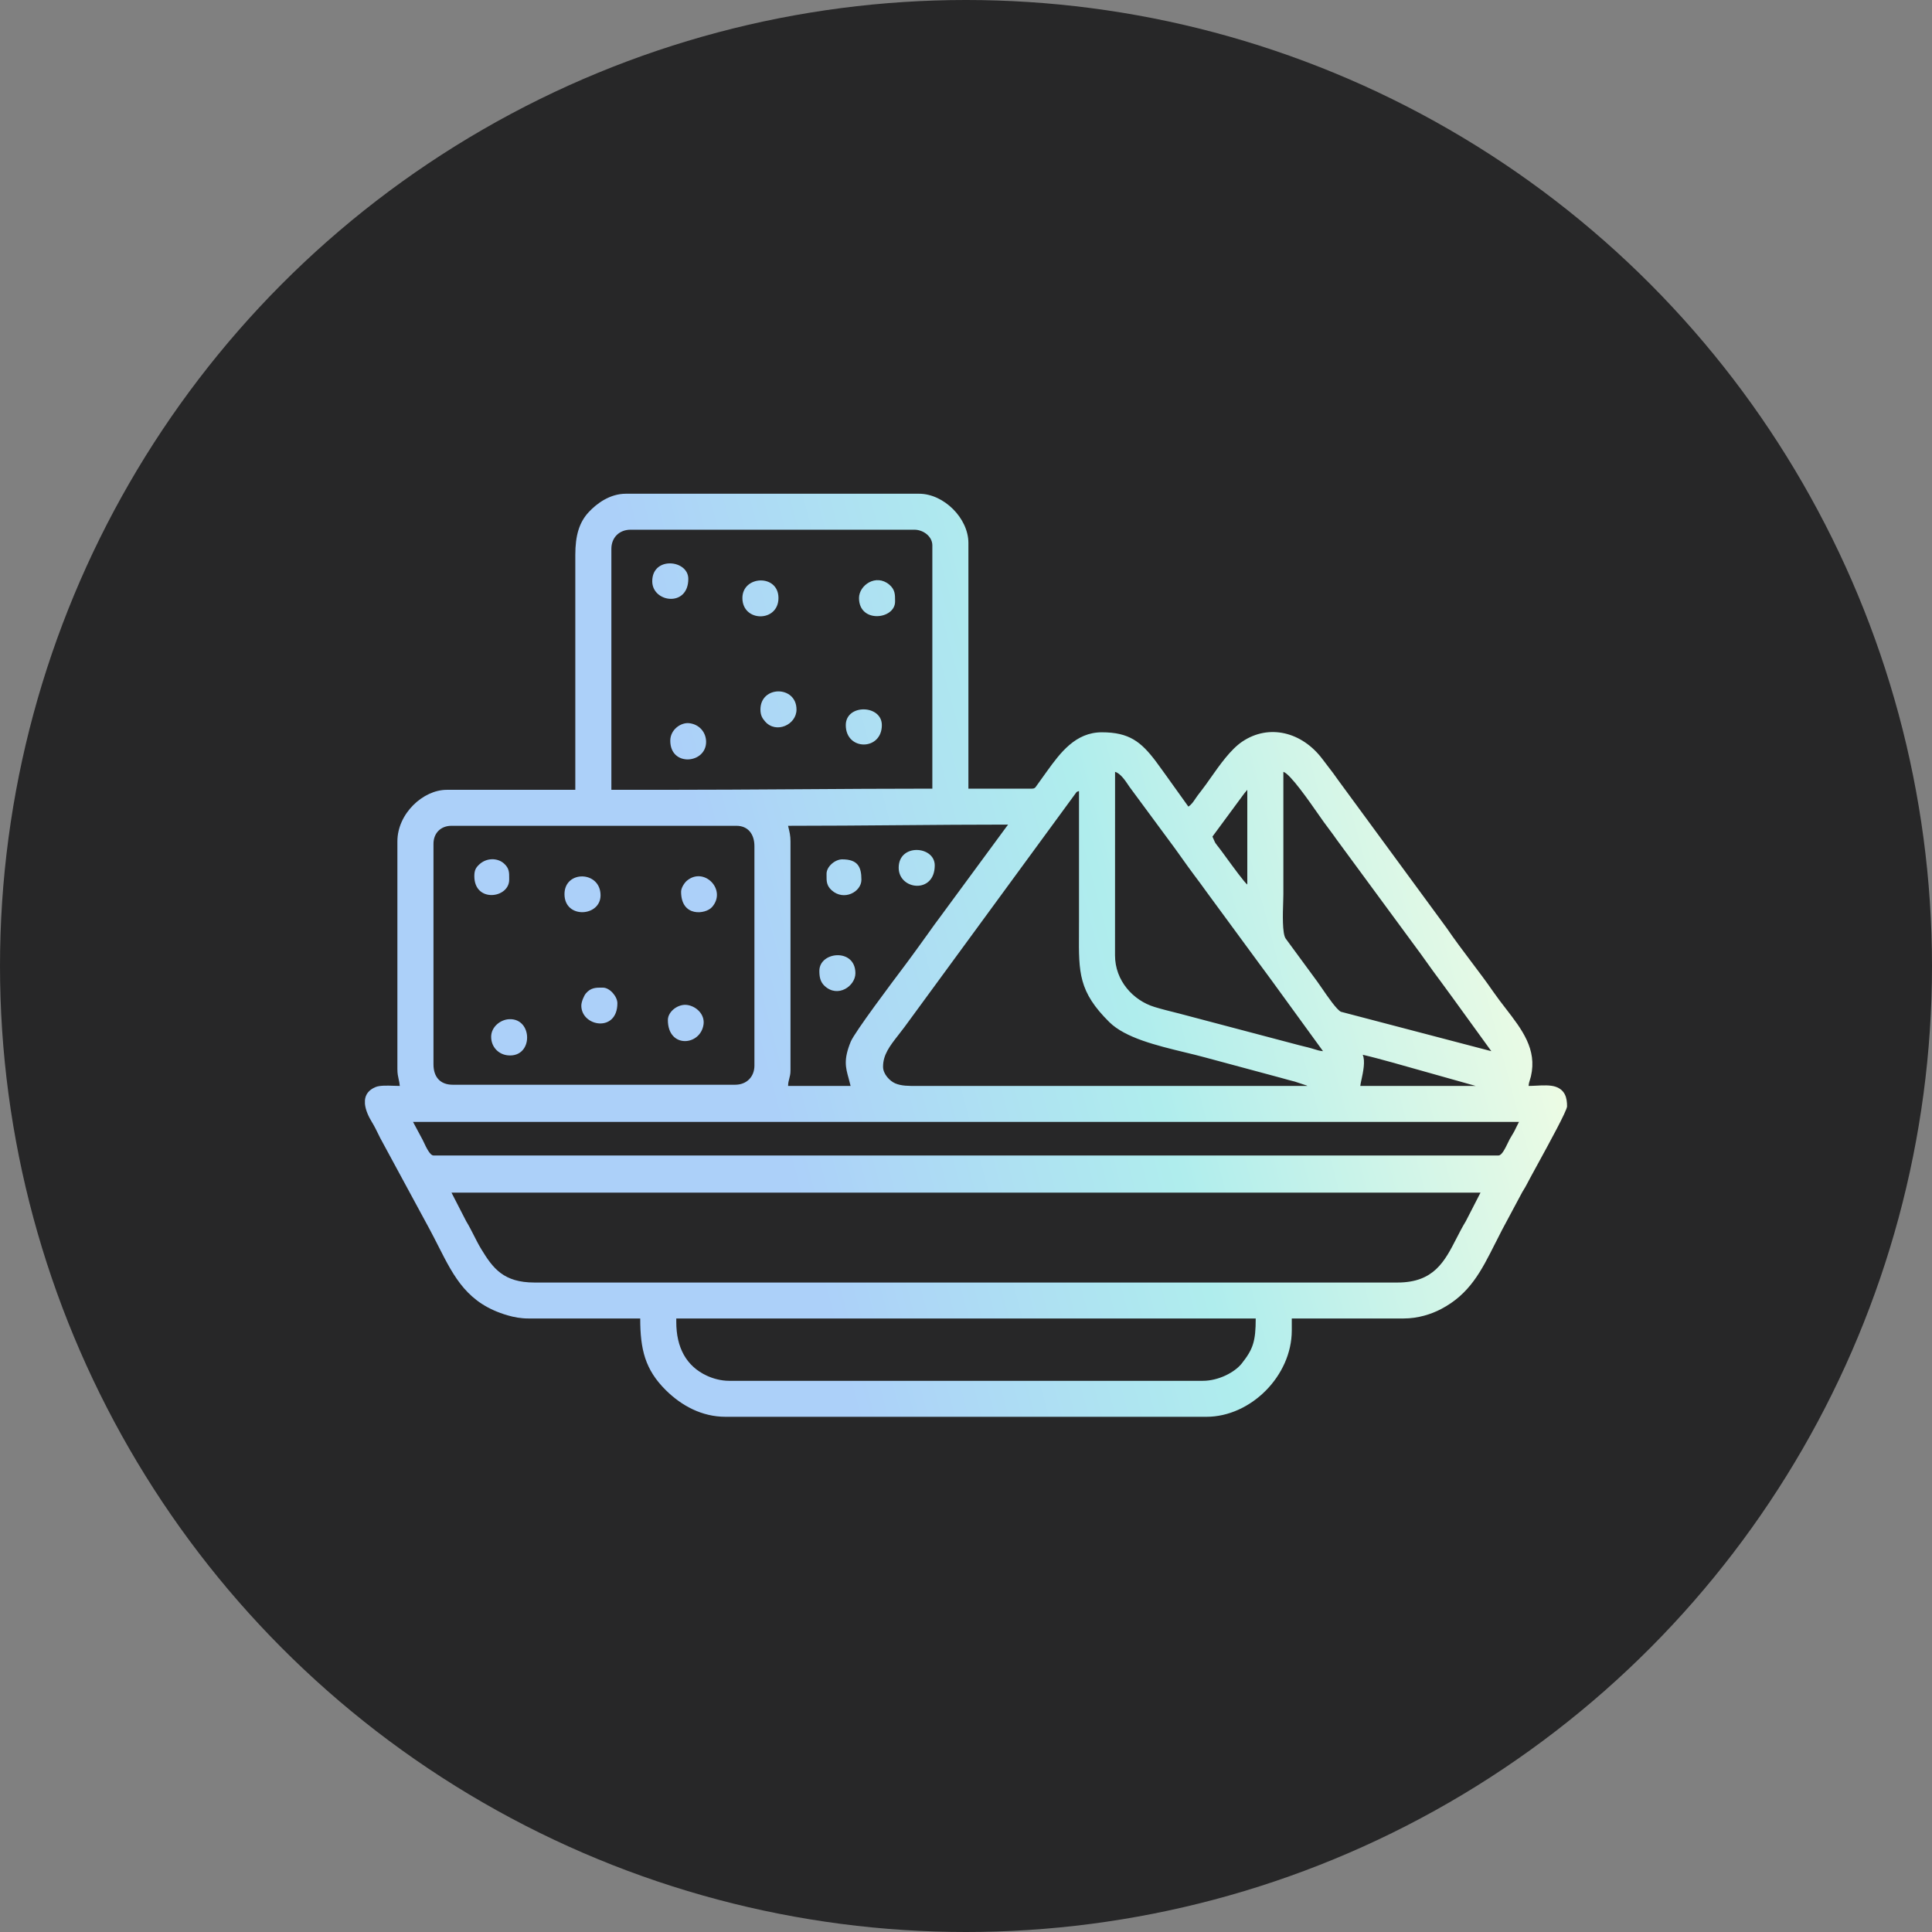 <?xml version="1.0" encoding="UTF-8"?>
<svg xmlns="http://www.w3.org/2000/svg" width="90" height="90" viewBox="0 0 90 90" fill="none">
  <rect x="0" y="0" width="90" height="90" fill="#808080" stroke="none"/>
  <circle cx="45" cy="45" r="45" fill="#272728"></circle>
  <path fill-rule="evenodd" clip-rule="evenodd" d="M31.504 61.42V61.588C31.504 62.768 31.966 63.638 32.922 64.083C33.203 64.214 33.577 64.324 33.968 64.324H56.032C56.764 64.324 57.519 63.93 57.849 63.512C58.375 62.846 58.496 62.48 58.496 61.42H31.504ZM17 51.253V51.417C17.025 51.709 17.171 52.021 17.326 52.273C17.445 52.468 17.534 52.65 17.633 52.853C17.658 52.903 17.683 52.954 17.709 53.007L20.006 57.25C20.153 57.523 20.289 57.791 20.421 58.051C21.165 59.517 21.78 60.73 23.644 61.273C23.941 61.36 24.257 61.42 24.616 61.42H29.824C29.824 62.855 30.048 63.798 31.014 64.757C31.748 65.484 32.695 66 33.8 66H56.2C58.267 66 60.176 64.09 60.176 61.979V61.42H65.384C66.058 61.42 66.672 61.221 67.128 60.982C68.463 60.285 69.005 59.208 69.652 57.92L69.653 57.92C69.756 57.714 69.862 57.503 69.975 57.287L70.91 55.539C70.947 55.473 70.974 55.43 71 55.388C71.035 55.332 71.067 55.281 71.116 55.185C71.189 55.04 71.371 54.708 71.594 54.3C72.162 53.262 73 51.734 73 51.537C73 51.151 72.915 50.775 72.46 50.622C72.216 50.541 71.872 50.558 71.556 50.575C71.433 50.581 71.315 50.587 71.208 50.587C71.218 50.463 71.243 50.387 71.27 50.302C71.285 50.253 71.302 50.202 71.317 50.137C71.609 48.879 70.901 47.961 70.145 46.982C69.948 46.727 69.748 46.468 69.561 46.198C69.249 45.745 68.903 45.286 68.549 44.817L68.549 44.817C68.16 44.3 67.761 43.772 67.389 43.227L62.349 36.358C62.188 36.122 62.024 35.909 61.854 35.689C61.773 35.584 61.691 35.477 61.608 35.366C60.654 34.092 59.111 33.709 57.868 34.548C57.33 34.91 56.825 35.627 56.398 36.234C56.322 36.343 56.248 36.448 56.176 36.547C56.086 36.672 56.009 36.772 55.928 36.879L55.928 36.879L55.927 36.879L55.927 36.879C55.884 36.935 55.84 36.993 55.791 37.057C55.75 37.112 55.713 37.166 55.678 37.219L55.678 37.219L55.678 37.219C55.586 37.356 55.501 37.481 55.36 37.576L54.24 36.012C54.172 35.921 54.108 35.832 54.044 35.742L54.044 35.742L54.044 35.742L54.044 35.742L54.044 35.742C53.978 35.65 53.912 35.557 53.84 35.462C53.152 34.553 52.597 34.113 51.328 34.113C50.102 34.113 49.393 35.068 48.775 35.924L48.308 36.575C48.294 36.592 48.282 36.61 48.271 36.627C48.229 36.688 48.196 36.738 48.08 36.738H45.112V25.291C45.112 24.143 43.966 23 42.816 23H29.152C28.411 23 27.8 23.454 27.429 23.852C26.983 24.327 26.8 24.946 26.8 25.848V36.793H20.808C19.716 36.793 18.512 37.895 18.512 39.195V49.805C18.512 50.012 18.542 50.144 18.571 50.275C18.593 50.37 18.614 50.465 18.624 50.587C18.538 50.587 18.443 50.584 18.344 50.58H18.344H18.344H18.344H18.344H18.344H18.344H18.344H18.344H18.344H18.344H18.344H18.344H18.344H18.344C18.037 50.57 17.695 50.558 17.499 50.638C17.162 50.776 17.023 51 17 51.253ZM68.968 55.557H21.032L21.715 56.886C21.846 57.1 21.959 57.324 22.073 57.547L22.073 57.547C22.183 57.765 22.294 57.983 22.421 58.192C22.965 59.088 23.462 59.745 24.896 59.745H65.104C66.794 59.745 67.297 58.763 67.847 57.69C67.984 57.423 68.124 57.15 68.285 56.886L68.968 55.557ZM70.76 52.262H19.24L19.688 53.099C19.703 53.128 19.723 53.17 19.746 53.218C19.852 53.445 20.03 53.826 20.193 53.826H69.807C69.96 53.826 70.121 53.491 70.243 53.238C70.275 53.171 70.304 53.11 70.33 53.063C70.371 52.987 70.403 52.935 70.434 52.886L70.434 52.885L70.434 52.885C70.471 52.826 70.507 52.768 70.556 52.672C70.589 52.606 70.618 52.546 70.646 52.489C70.683 52.413 70.719 52.34 70.76 52.262ZM41.851 48.213C41.453 48.723 41.136 49.128 41.136 49.693C41.136 50.04 41.456 50.362 41.704 50.468C41.996 50.591 42.325 50.589 42.717 50.587H42.717H42.717H42.718H42.718H42.718L42.791 50.587L42.873 50.587H60.904C60.893 50.579 60.876 50.57 60.869 50.567L60.322 50.386C60.097 50.33 59.958 50.291 59.758 50.234L59.704 50.219L56.133 49.258C55.836 49.176 55.515 49.099 55.184 49.019C53.881 48.703 52.42 48.349 51.677 47.614C50.245 46.199 50.251 45.308 50.262 43.468C50.263 43.3 50.264 43.123 50.264 42.937V36.849L50.224 36.864C50.185 36.877 50.168 36.883 50.155 36.894C50.144 36.903 50.136 36.915 50.122 36.936C50.108 36.956 50.087 36.986 50.053 37.03L42.136 47.842C42.038 47.973 41.943 48.096 41.851 48.213ZM20.193 39.307V49.581C20.193 50.172 20.508 50.531 21.088 50.531H34.248C34.776 50.531 35.144 50.167 35.144 49.638V39.419C35.144 38.861 34.85 38.469 34.304 38.469H21.032C20.533 38.469 20.193 38.81 20.193 39.307ZM64.801 49.478C64.347 49.354 63.924 49.238 63.48 49.135C63.61 49.425 63.497 49.949 63.422 50.3L63.422 50.3L63.421 50.3C63.395 50.423 63.373 50.524 63.368 50.587H68.744L64.813 49.481L64.801 49.478ZM52.579 36.6C52.422 36.365 52.192 36.022 51.944 35.956L51.942 44.502C51.941 45.684 52.787 46.606 53.784 46.909C54.124 47.013 54.491 47.104 54.871 47.199L54.889 47.203L60.512 48.688C60.593 48.71 60.672 48.729 60.751 48.748L60.751 48.748L60.751 48.748L60.751 48.748L60.751 48.748C60.86 48.774 60.97 48.8 61.092 48.836L61.135 48.849L61.168 48.859L61.208 48.871C61.347 48.915 61.474 48.955 61.632 48.968L59.232 45.665C59.126 45.525 59.027 45.389 58.929 45.253L58.929 45.253C58.827 45.113 58.725 44.972 58.615 44.828L56.224 41.573C56.011 41.277 55.843 41.047 55.631 40.767C55.429 40.498 55.24 40.233 55.051 39.967C54.85 39.685 54.65 39.403 54.432 39.115L52.627 36.67C52.612 36.649 52.596 36.625 52.579 36.6ZM61.443 37.975C60.985 37.317 60.094 36.038 59.784 35.956V41.652C59.784 41.734 59.78 41.855 59.776 41.997L59.776 41.998C59.757 42.568 59.727 43.486 59.892 43.722L61.36 45.721C61.407 45.783 61.481 45.891 61.569 46.02L61.569 46.02L61.57 46.021L61.57 46.021L61.57 46.021C61.846 46.424 62.265 47.035 62.465 47.132L69.472 48.968L67.663 46.47C67.555 46.327 67.458 46.192 67.361 46.058L67.361 46.057C67.267 45.928 67.174 45.8 67.073 45.664C66.862 45.385 66.665 45.109 66.468 44.833C66.274 44.561 66.08 44.289 65.872 44.013L62.271 39.117C62.145 38.935 62.025 38.774 61.901 38.609L61.901 38.609L61.901 38.609C61.821 38.502 61.74 38.394 61.656 38.278C61.607 38.21 61.533 38.105 61.443 37.975ZM57.88 37.073L56.48 38.972C56.504 39.027 56.524 39.071 56.54 39.107C56.579 39.196 56.597 39.236 56.619 39.273C56.638 39.303 56.66 39.331 56.701 39.383C56.737 39.428 56.788 39.493 56.864 39.594C56.919 39.667 57.005 39.784 57.106 39.923L57.106 39.924L57.106 39.924L57.106 39.924L57.106 39.924C57.453 40.398 57.983 41.124 58.104 41.205V36.793L58.081 36.821C58.048 36.858 58.016 36.896 57.976 36.945C57.938 36.994 57.924 37.012 57.901 37.044L57.88 37.073ZM36.712 50.587H39.624C39.594 50.458 39.562 50.342 39.532 50.232C39.39 49.721 39.29 49.36 39.63 48.527C39.81 48.087 41.559 45.761 42.151 44.974L42.231 44.867C42.343 44.72 42.437 44.589 42.533 44.457L42.533 44.457L42.533 44.456L42.533 44.456C42.603 44.36 42.673 44.262 42.751 44.157C42.916 43.934 43.072 43.716 43.227 43.497C43.415 43.232 43.603 42.967 43.808 42.697L46.959 38.413C45.255 38.413 43.567 38.427 41.873 38.441H41.873H41.873H41.872H41.872H41.872H41.872H41.872H41.872H41.872H41.872H41.871H41.871H41.871H41.871C40.165 38.455 38.453 38.469 36.712 38.469L36.731 38.552C36.78 38.753 36.824 38.932 36.824 39.195V49.861C36.824 50.034 36.795 50.141 36.767 50.247C36.741 50.344 36.715 50.441 36.712 50.587ZM28.48 36.793H30.832C32.962 36.793 35.047 36.779 37.132 36.766L37.132 36.766C39.217 36.752 41.303 36.738 43.432 36.738V25.402C43.432 25 43.025 24.676 42.592 24.676H29.377C28.848 24.676 28.48 25.04 28.48 25.57V36.793ZM41.696 28.026C41.696 28.86 40.016 29.052 40.016 27.858C40.016 27.265 40.805 26.712 41.426 27.234C41.698 27.462 41.697 27.707 41.696 27.974L41.696 28.026ZM34.584 27.858C34.584 28.992 36.264 28.998 36.264 27.858C36.264 26.729 34.584 26.803 34.584 27.858ZM23.678 49.164C23.228 49.129 22.88 48.776 22.88 48.298C22.88 47.834 23.315 47.493 23.727 47.478C24.828 47.436 24.851 49.256 23.678 49.164ZM41.864 40.423C41.864 41.463 43.544 41.659 43.544 40.312C43.544 39.4 41.864 39.275 41.864 40.423ZM26.296 41.652C26.296 42.817 27.976 42.711 27.976 41.708C27.976 40.558 26.296 40.528 26.296 41.652ZM38.169 45.226C38.169 45.487 38.202 45.732 38.414 45.93C39.036 46.506 39.848 45.93 39.848 45.338C39.848 44.152 38.169 44.32 38.169 45.226ZM28.76 46.733C28.76 48.116 27.08 47.825 27.08 46.846C27.08 46.667 27.205 46.38 27.293 46.276C27.522 46.005 27.768 46.006 28.037 46.007L28.088 46.008C28.404 46.008 28.76 46.419 28.76 46.733ZM31.224 34.504C31.224 35.736 32.894 35.579 32.893 34.56C32.892 34.103 32.567 33.738 32.101 33.688C31.72 33.647 31.224 33.986 31.224 34.504ZM35.645 33.614C35.52 33.471 35.424 33.329 35.424 33.053C35.424 31.926 37.104 31.926 37.104 33.053C37.104 33.766 36.151 34.191 35.645 33.614ZM30.384 27.077C30.384 28.071 32.064 28.305 32.064 26.965C32.064 26.071 30.384 25.901 30.384 27.077ZM33.171 42.253C32.869 42.599 31.728 42.734 31.728 41.54C31.728 41.352 31.891 41.117 31.998 41.027C32.798 40.355 33.871 41.454 33.171 42.253ZM31.112 47.516C31.112 48.858 32.637 48.725 32.774 47.717C32.835 47.264 32.454 46.889 32.033 46.818C31.598 46.744 31.112 47.117 31.112 47.516ZM38.504 40.778C38.504 40.753 38.504 40.728 38.504 40.702C38.504 40.368 38.899 40.032 39.232 40.032C39.96 40.032 40.128 40.382 40.128 40.982C40.128 41.547 39.312 41.989 38.741 41.471C38.5 41.252 38.502 41.042 38.504 40.778V40.778ZM39.4 33.779C39.4 34.984 41.08 34.981 41.08 33.779C41.08 32.818 39.4 32.784 39.4 33.779ZM23.72 40.981C23.72 41.854 22.096 42.067 22.096 40.814C22.096 40.526 22.175 40.411 22.33 40.266C22.667 39.952 23.175 39.958 23.474 40.222C23.724 40.443 23.722 40.648 23.72 40.907C23.72 40.931 23.72 40.956 23.72 40.981Z" fill="url(#paint0_linear_2657_626)"></path>
  <defs>
    <linearGradient id="paint0_linear_2657_626" x1="12.041" y1="36.923" x2="72.31" y2="20.834" gradientUnits="userSpaceOnUse">
      <stop offset="0.31" stop-color="#ACD0F9"></stop>
      <stop offset="0.59" stop-color="#AFEDED"></stop>
      <stop offset="0.96" stop-color="#FCFFE2"></stop>
    </linearGradient>
  </defs>
</svg>
